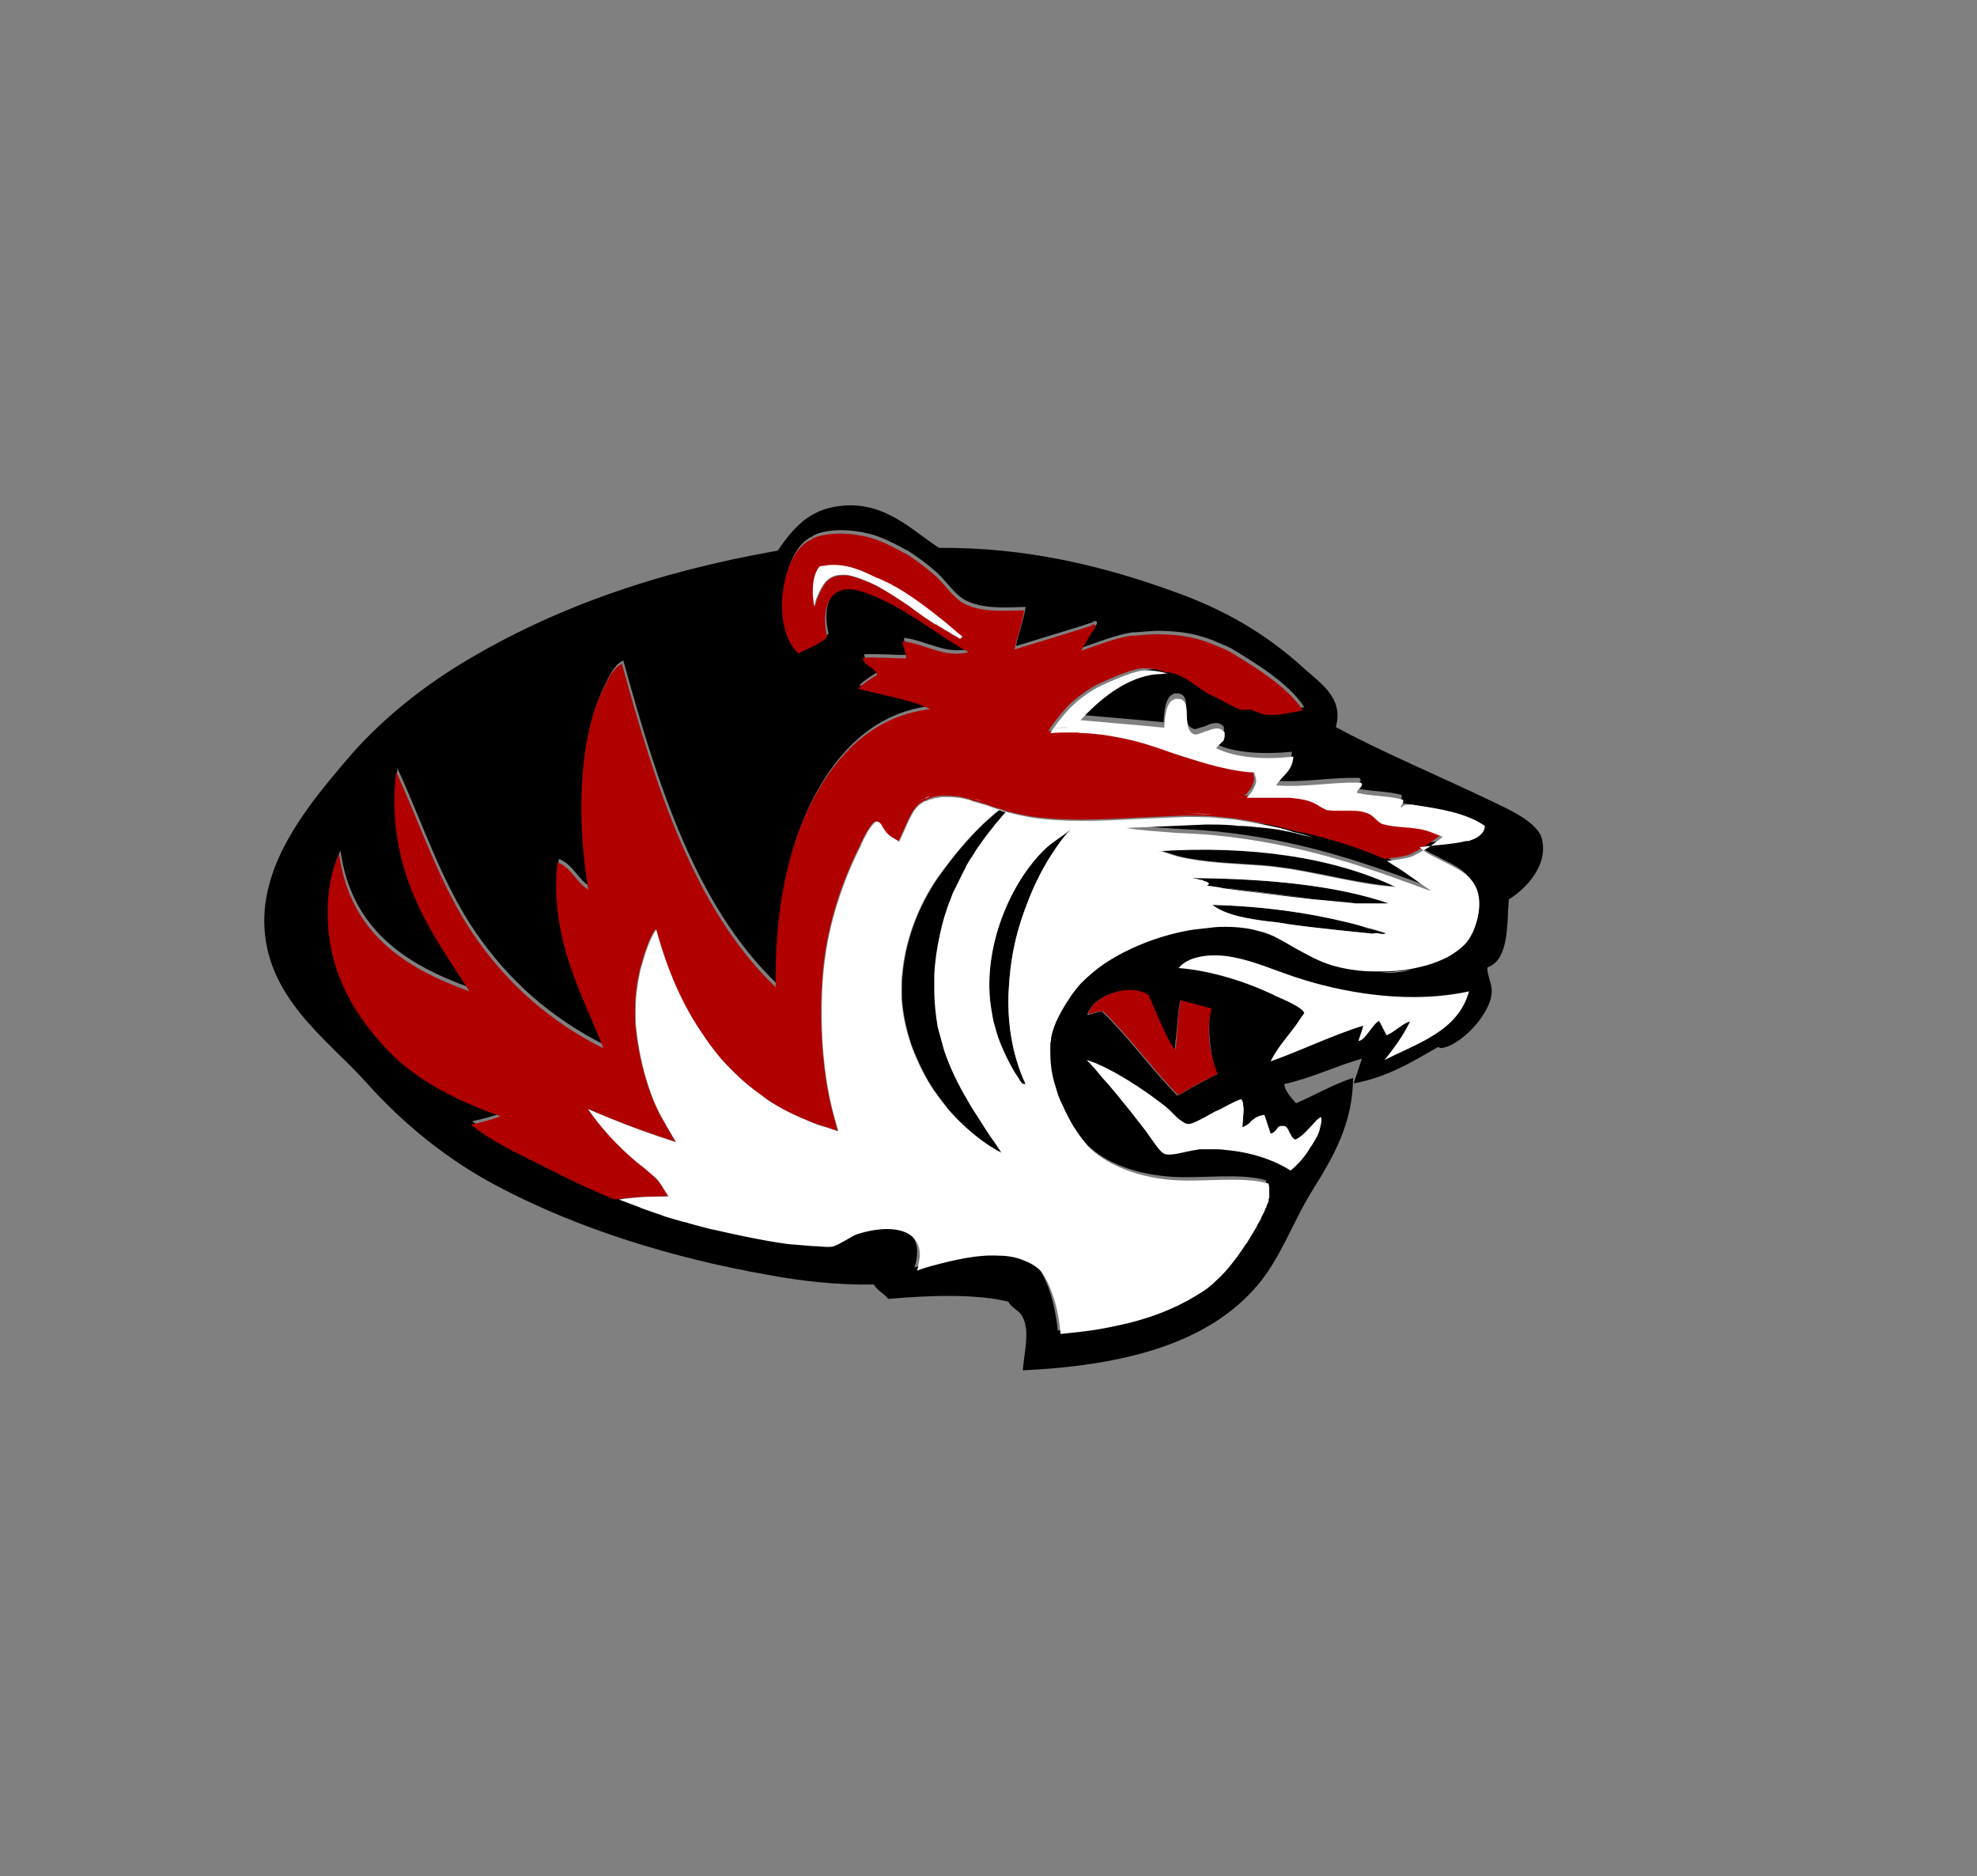 <?xml version="1.0" encoding="utf-8"?>
<!-- Generator: Adobe Illustrator 18.1.1, SVG Export Plug-In . SVG Version: 6.00 Build 0)  -->
<svg version="1.1" xmlns="http://www.w3.org/2000/svg" xmlns:xlink="http://www.w3.org/1999/xlink" x="0px" y="0px"
	 viewBox="0 10 288 273.3" enable-background="new 0 10 288 273.3" xml:space="preserve">
<rect x="0" y="10" width="288" height="273.3" fill="#808080" stroke="none"/>
<g id="COLOR_1">
	<path d="M86.7,171.9c2.9,1.2,5.9,2.4,8.9,3.4C92.6,174.3,89.6,173.1,86.7,171.9z M156,130.8c-0.3,0.2-0.6,0.5-0.9,0.7
		c-0.3,0.2-0.7,0.5-1,0.7c-0.7,0.5-1.4,1-2,1.6c-4.7,4.6-8.6,13.3-7.9,21.6c0.1,1.1,0.3,2.2,0.5,3.3c0.3,1.1,0.6,2.2,1,3.2
		c0.6,1.5,1.3,2.9,2,4.1c0.2,0.4,0.5,0.7,0.7,1.1c0.1,0.1,0.2,0.4,0.4,0.6c0.1,0.1,0.2,0.2,0.3,0.2c0.1,0,0.2,0,0.3,0
		c-1.9-4.1-2.6-8.5-2.5-12.9c0.1-1.8,0.2-3.5,0.5-5.3c0.4-2.6,1.1-5.1,2-7.5c1.2-3.3,2.7-6.2,4.3-8.5c0.1-0.2,0.3-0.4,0.4-0.6
		c0,0,0,0,0,0C154.8,132.1,155.4,131.4,156,130.8L156,130.8z M92.4,156.8c0-2,0.3-4,0.7-5.8c0.6-2.1,1.2-4.3,2.3-5.9
		c-1,1.6-1.7,3.7-2.3,5.9C92.7,152.8,92.4,154.8,92.4,156.8z M196.5,144.4c-6-1.5-12.6-2.4-19.9-2.6c0,0,0,0,0,0c0,0,0,0,0,0
		c2,1.5,5,2,8.1,2.4c1,0.1,1.9,0.2,2.9,0.4c0,0,0,0,0,0c4.1,0.6,12.4,1.4,12.4,1.4c0.8-0.2,1.4,0.4,1.9,0c-0.9-0.3-1.9-0.6-2.8-0.8
		C198.2,144.8,197.4,144.6,196.5,144.4z M95.1,181.2c0.5,0.4,0.9,0.9,1.2,1.4C96,182.1,95.6,181.6,95.1,181.2z M127.5,129.5
		c-0.5,0.1-1.3,1.4-1.8,2.4C126.2,130.8,127,129.6,127.5,129.5c0.2,0,0.3,0,0.6,0.3C127.8,129.4,127.7,129.4,127.5,129.5z
		 M127.8,95.3c-0.8-0.4-1.5-0.7-2.3-1C126.2,94.5,127,94.9,127.8,95.3z M127.9,94.1c-1.9-0.9-4.1-2.1-7.1-1.9
		C123.7,92,126,93.2,127.9,94.1z M139.6,102.9c0.1,0.1,0.2,0.1,0.3,0.2c0,0,0,0-0.1,0C139.8,103,139.7,103,139.6,102.9z
		 M128.4,130.2c0.3,0.5,0.7,1.1,1.4,1.5C129.1,131.3,128.7,130.7,128.4,130.2z M142.6,172.8c-0.6-0.9-1.1-1.7-1.6-2.6
		c-1.3-2.2-2.5-4.6-3.4-7.3c-0.3-1.1-0.6-2.2-0.9-3.3c-0.3-1.7-0.5-3.6-0.5-5.5c0-0.7,0-1.4,0-2.1c0.1-2,0.4-4,0.8-5.8
		c0.4-1.9,0.9-3.6,1.6-5.3c0.2-0.6,0.4-1.1,0.7-1.6c0.5-1,1-2.1,1.5-3c0,0,0,0,0-0.1c0,0,0,0,0,0c0.4-0.7,0.8-1.3,1.2-1.9
		c0.1-0.2,0.2-0.3,0.3-0.5c0.8-1.2,1.7-2.4,2.6-3.5c0.1-0.1,0.2-0.3,0.3-0.4c0.5-0.5,0.9-1.1,1.4-1.6h0c-0.3-0.1-0.7-0.2-1-0.3
		c-0.8,0.6-1.5,1.3-2.3,2c-2.2,2.1-4.2,4.5-6.1,7.1c-2.9,3.9-5.2,9.2-5.7,14.8c-0.1,0.8-0.1,1.6-0.1,2.4c0,0.7,0,1.4,0.1,2.1
		c0.2,2,0.7,4,1.3,5.8c0.9,2.4,2,4.7,3.3,6.6c0.7,1,1.4,1.9,2.1,2.8c2.2,2.7,4.8,5,7.7,6.4c-0.5-0.8-1.1-1.7-1.7-2.5
		C143.7,174.5,143.1,173.7,142.6,172.8z M102,160.1c0.9,1.4,1.9,2.7,2.9,3.9C103.9,162.8,102.9,161.5,102,160.1z M219.8,141
		c-0.3,3.4,0.1,8.8-3.1,9.9c-0.2,0.8,0.7,2.4,0.6,3.6c-0.1,3-3.9,7.1-6.6,8c-0.5,0.1-0.7,0.3-1.2,0c-3.7,2.1-7.3,4.4-12.3,5.3
		c0.4-1.2,0.8-2.4,1.2-3.6c-3.9,1.1-7.2,2.8-11.3,3.7c0,0.9,1,2,1.7,2.8c2.8-1.2,5.3-2.7,8.3-3.7c0,6.5-2.8,11.4-5.8,16.2
		c-2.9,4.6-4.7,10-8.1,14c-7.2,8.5-19.4,11.7-34.2,12.4c0.2-2.7,1.1-5.8-0.1-7.9c-0.5-0.9-1.6-1.2-2-2.1c-4.9-1.2-11.8-0.9-17.5-0.4
		c-0.6-0.8-1.6-1.2-2.1-2.1c-5.3,0.1-10.5-0.5-15.4-1.4c-14.2-2.5-27.8-6.8-39.2-12.8c-7.3-3.8-13.9-9.1-19.5-15.4
		c-5.5-6.1-14.6-12.3-14.7-23.2c-0.1-9.5,7.1-17.8,11.9-23.5c4.7-5.6,10.8-10.5,16.9-14.2c13.2-8,28.3-13.3,46-16.4
		c2.2-3.2,4.5-6,9.1-6.5c6.5-0.8,10.6,3.7,14.4,6.1c12.6-0.1,23.8,2.6,34,6.3c7.4,2.6,13.5,6.1,19.1,11.2c2.4,2.2,5.9,4.3,4.7,8.6
		c6.2,3.4,15.2,7.2,22.5,10.7c2.5,1.2,6.4,2.9,7.4,5.2C225.8,135.8,222.4,139.4,219.8,141z M216.2,130.3c-2.7-1.9-6.6-2.5-10.6-3.1
		c-0.6-0.1-1.1-0.2-1.7-0.2c-0.1-0.5,0.2-0.5,0.3-0.8c0,0,0-0.1,0-0.2s0-0.1,0-0.2c-2-0.6-4.7-0.5-6.7-1c0-0.1,0-0.1,0-0.2
		c0.1-0.1,0.2-0.3,0.3-0.4c0.2-0.2,0.4-0.4,0.4-0.6c0,0,0-0.1,0-0.1c0-0.1-0.1-0.1-0.2-0.2c-0.5,0-1.1,0-1.6,0
		c-3.7,0.1-7.2,0.7-10.7,0.4l0,0c0.8-1.4,2.4-2,2.5-4.2h0c-4.1,0.4-8.5,0.2-11.2-1.2c0.1-0.1,0.1-0.2,0.2-0.3
		c0.2-0.2,0.4-0.4,0.6-0.6c0.1-0.1,0.1-0.1,0.2-0.2c0,0,0-0.1,0.1-0.1c0-0.1,0.1-0.1,0.1-0.2c0,0,0-0.1,0-0.1c0-0.1,0.1-0.3,0.1-0.4
		c0-0.1,0-0.3,0-0.5c-0.7-0.9-1.7-0.6-2.6-0.2c-0.2,0.1-0.4,0.2-0.6,0.2c-0.4,0.1-0.8,0.3-1.1,0.3c-0.6-0.2-0.9-0.5-1-1
		c-0.5-1.5,0.4-3.9-1.3-4.2c-0.2,0-0.4,0-0.6,0c-0.1,0-0.2,0-0.2,0.1c-1.1,0.4-1.3,2.4-1.4,4.1c-4-0.4-8-0.7-12.2-1.1h0
		c2.3-2.4,5.6-5.3,9.4-6.4c0.6-0.2,1.3-0.3,2-0.3c0,0,0,0,0,0c0.7,0,1.5,0,2.1,0.1c2.1,0.4,4.1,2.4,5.7,3.2c0.7,0.3,3.6,1.9,4.2,2.1
		c0.5,0.2,1.2,0,1.8,0.1c0.7,0.2,1.3,0.6,2,0.7c1.8,0.2,3.6-0.3,5.5-0.6c-2.2-3.5-7.4-6.6-10.7-8.6c-0.8-0.4-1.6-0.7-2.3-1
		c-0.1,0-0.1,0-0.2-0.1c-2.9-1.1-4.8-1.3-7.2-1.4c-1.7-0.1-3.4,0.2-4.6,0.2c-2.2,0.3-5,1.4-7.3,2.2c0.3-0.5,0.8-1.4,1.3-2.3
		c0.4-0.6,1.6-1.8,0-1.5c0.2,0,0.6,0,0.3,0.1c-1.4,0.5-8.1,2.5-11.3,3.5c0.4-2,1.1-3.6,1.4-5.7c-3.2,0.1-6.3,0.3-8.8-1
		c-1.5-0.8-2.8-2.8-4.1-4c-1.6-1.4-3-2.4-4.4-3.3c0,0,0,0-0.1,0c-0.4-0.2-0.7-0.4-1.1-0.6c-0.1-0.1-0.3-0.1-0.4-0.2
		c-0.4-0.2-0.8-0.4-1.2-0.6c-0.7-0.3-1.4-0.6-2.1-0.8c-0.6-0.2-1.2-0.3-1.7-0.4c-3.3-0.6-5.6-0.1-6.6,0.3c-0.4,0.2-0.6,0.3-0.5,0.3
		c-4.3,1.7-6.1,12.6-1.9,16.6c1.4-0.8,3.1-1.3,4.2-2.4c-1-4.2,0.4-7.8,4.4-6.8c5.8,1.5,11.7,6.6,16.2,9c-3.5,0.9-6.3-1.2-9.6-1.6
		c0,1,0.5,1.5,0.5,2.5c-2.1,0-4-0.2-6.3-0.1c-0.1,1,1.7,1.4,2.1,2.5c-1,0.6-2,1.2-2.8,2c3.5,1,7.5,1.5,10.5,3
		c-7.7,0.9-12.8,5.8-16.3,11.8c-4.4,7.4-6.4,17.6-6.2,28.7c-11.8-11.3-17.4-28.9-22.4-47.1c-1.1,0.5-1.9,1.9-2.5,3.2
		c-3.9,7.3-4.1,19.8-2.4,29.7c-1.8-1.1-2.4-3.2-4.5-4c-1.2,11.3,3.8,19.5,6.7,27.1c-7.8-3.9-14-9.4-18.8-16.4
		c-4.9-7.1-7.6-15.6-11.4-23.9c-1.7,14.7,5.5,23.9,10.7,32c-9.5-3.4-17.4-8.5-19-20c-0.9,1.8-1.4,4.1-1.6,6.4
		c-0.7,10.1,3.7,16.9,8.7,22.2c4.5,4.7,10.6,7.5,16.4,9.6c-1.3,0.5-2.8,0.9-4.3,1.2c2.9,2.4,6.6,4.1,10.4,6
		c3.3,1.7,6.8,3.4,10.5,4.9c0,0,0.1,0,0.1,0c0,0-0.1,0-0.1,0c1.1,0.4,2.1,0.8,3.2,1.2c0.1,0,0.1,0,0.2,0.1c1,0.4,1.9,0.7,2.9,1
		c0.2,0.1,0.4,0.1,0.5,0.2c0.9,0.3,1.8,0.6,2.7,0.8c0.3,0.1,0.5,0.2,0.8,0.2c1.1,0.3,2.3,0.6,3.4,0.9c0,0,0,0,0.1,0
		c3.5,0.8,7.1,1.6,10.8,2.1c1.2,0.2,2.4,0.3,3.6,0.3c0.9,0,2,0.3,2.8,0.1c0.3,0,0.6-0.2,0.9-0.3c0.6-0.3,1.3-0.7,2-1.1
		c0.4-0.2,0.7-0.3,1.1-0.5c4.2-1.3,9-1,8.9,3.3c0,0.6-0.1,1.3-0.4,2.1c0.7-0.2,1.4-0.4,2.1-0.7c3-0.9,6.6-1.7,9.8-1.5
		c1.2,0.1,2.4,0.2,3.4,0.6c1,0.4,2,0.9,2.8,1.7c1.6,2.4,2.4,5.5,2.8,9.1c0.9-0.1,1.9-0.2,2.8-0.3c1.8-0.2,3.7-0.5,5.4-0.9
		c4.4-1,8.4-2.5,11.9-4.6c0.9-0.6,1.8-1.3,2.6-2c0.8-0.8,1.6-1.6,2.3-2.5c0.5-0.6,1-1.2,1.4-1.9c0.2-0.3,0.4-0.5,0.6-0.9
		c0,0,0.1-0.1,0.1-0.1c0.1-0.1,0.1-0.2,0.2-0.3c0-0.1,0.1-0.1,0.1-0.2c0.1-0.1,0.1-0.2,0.2-0.3c0-0.1,0.1-0.1,0.1-0.2
		c0.1-0.1,0.1-0.2,0.2-0.3c0-0.1,0.1-0.1,0.1-0.2c0.1-0.1,0.1-0.2,0.2-0.3c0-0.1,0.1-0.1,0.1-0.2c0.1-0.1,0.1-0.2,0.2-0.3
		c0-0.1,0.1-0.1,0.1-0.2c0.1-0.1,0.1-0.2,0.2-0.4c0-0.1,0.1-0.1,0.1-0.2c0.1-0.2,0.2-0.4,0.3-0.5c0,0,0,0,0,0
		c0.1-0.2,0.2-0.4,0.2-0.5c0-0.1,0-0.1,0.1-0.2c0.1-0.1,0.1-0.3,0.2-0.4c0-0.1,0.1-0.1,0.1-0.2c0-0.1,0.1-0.2,0.1-0.3
		c0-0.1,0-0.2,0.1-0.2c0-0.1,0.1-0.2,0.1-0.3c0-0.1,0-0.2,0.1-0.2c0-0.1,0.1-0.2,0.1-0.3c0-0.1,0-0.1,0-0.2c0-0.1,0-0.2,0.1-0.4
		c0-0.1,0-0.1,0-0.2c0-0.2,0-0.3,0-0.5c0-0.4,0-0.8-0.1-1.2c-3.8-1.1-9.6-0.2-13.7-0.5c-4.5-0.3-8.8-1.6-11.7-4.1
		c-0.4-0.3-0.8-0.7-1.2-1.2c-0.4-0.5-0.8-1-1.2-1.6c-0.2-0.3-0.4-0.6-0.6-0.9c-0.6-0.9-1.1-2-1.6-3.1c-0.3-0.7-0.6-1.5-0.9-2.3
		c-0.4-1.2-0.6-2.4-0.8-3.6c-0.1-0.8-0.1-1.6-0.1-2.4c0-0.4,0-0.8,0.1-1.2c0-0.3,0.1-0.7,0.2-1.1c0.5-1.9,1.7-4,2.9-5.6
		c0.5-0.6,0.9-1.2,1.3-1.6c1.1-1.1,2.3-2.1,3.8-3.1c3.6-2.3,8.1-4,12.6-4.7c0.9-0.1,1.8-0.2,2.7-0.3c0.7,0,1.3-0.1,1.9-0.1
		c1.8,0,3.4,0.2,4.8,0.6c0.9,0.2,1.7,0.6,2.5,0.9c1.2,0.6,2.3,1.2,3.4,1.9c1.1,0.6,2.2,1.3,3.4,1.7c1.7,0.6,3.6,1.1,5.6,1.3
		c1,0.1,2,0.2,3,0.1c1.5,0,3.1-0.1,4.5-0.4c1-0.2,1.9-0.4,2.8-0.7c0.4-0.1,0.9-0.3,1.3-0.5c0.8-0.3,1.6-0.7,2.2-1.2
		c0.7-0.5,1.2-1,1.7-1.5c0.3-0.4,0.6-0.9,0.9-1.5c0.9-1.9,1.5-4.6,0.3-6.7c-0.6-1.1-1.5-1.8-2.7-2.5c-0.7-0.4-1.6-0.8-2.3-1.2
		c-1.2-0.6-2.3-1.1-3.1-1.9c2.1-0.3,4.8-0.4,6.8-0.9c0.1,0,0.1,0,0.2,0c0.1,0,0.3-0.1,0.4-0.1C215.1,132.1,216.2,131.4,216.2,130.3z
		 M183.7,172.5c0,0,0.1,0,0.1,0C183.7,172.5,183.7,172.5,183.7,172.5z M182.9,172.9C182.9,172.8,182.9,172.8,182.9,172.9
		C182.9,172.8,182.9,172.8,182.9,172.9z M182.6,173.1C182.6,173.1,182.6,173.1,182.6,173.1L182.6,173.1L182.6,173.1z M176.2,158.2
		c0-0.4,0.1-0.8,0.2-1.2c-0.8-0.2-1.5-0.4-2.2-0.6c-0.7-0.2-1.5-0.4-2.3-0.6c-0.3,1.7-0.4,3.7-0.6,5.5c-0.1,0.6-0.1,1.2-0.2,1.8
		c-0.4-0.6-0.7-1.2-1.1-1.9c-0.7-1.3-1.3-2.7-1.9-4.1c-0.3-0.7-0.6-1.4-0.9-2.1c-0.8-0.4-1.7-0.6-2.6-0.7c-0.4,0-0.9,0-1.3,0.1
		c-1.8,0.3-3.5,1.1-4.4,2.4c-0.2,0.3-0.4,0.6-0.5,1c0.2,0,0.4,0,0.6-0.1c0.4-0.1,0.6-0.2,1-0.3c0.2,0,0.4-0.1,0.6,0
		c3.9,3.8,7.1,8.3,10.9,12.2c1-0.5,1.9-1.1,2.9-1.6c1-0.5,1.9-1.1,2.9-1.5c-0.1-0.3-0.3-0.6-0.4-1
		C176.4,163.4,176,160.7,176.2,158.2z M174.1,137.9c-0.2,0-0.3,0-0.5,0c0.6,0.1,1.1,0.2,1.5,0.3c0.1,0,0.2,0,0.2,0.1
		c0.5,0.1,0.8,0.3,0.8,0.4c0,0.1-0.1,0.2-0.3,0.3l0,0c0,0,0,0,0,0c0.8,0.1,1.6,0.2,2.5,0.4c0.7,0.1,1.3,0.2,2,0.3
		c3.4,0.4,7.4,0.9,11,1.3c0,0,0,0,0.1,0c0.7,0.1,1.4,0.1,2,0.2c0.1,0,0.1,0,0.2,0c0.6,0.1,1.3,0.1,1.9,0.2c0.1,0,0.1,0,0.2,0
		c0.6,0.1,1.2,0.1,1.7,0.2c0,0,0.1,0,0.1,0c0.2,0,0.3,0,0.4,0c0.1,0,0.2,0,0.3,0c0.1,0,0.2,0,0.4,0c0.1,0,0.2,0,0.3,0
		c0.1,0,0.2,0,0.3,0c0.1,0,0.2,0,0.3,0c0.1,0,0.2,0,0.3,0c0.1,0,0.2,0,0.3,0c0.1,0,0.2,0,0.2,0c0.1,0,0.2,0,0.3,0c0.1,0,0.1,0,0.2,0
		c0.1,0,0.2,0,0.3,0c0.1,0,0.1,0,0.2,0c0.1,0,0.1,0,0.2,0c0.1,0,0.1,0,0.2,0c0.1,0,0.1,0,0.2,0c0,0,0.1,0,0.1,0c0.1,0,0.1,0,0.2,0
		c0,0,0.1,0,0.1,0c0,0,0.1,0,0.1,0c0,0,0,0,0.1,0c0,0,0.1,0,0.1,0c0,0,0,0,0,0c0,0,0,0,0,0C194.7,138.9,184.2,138,174.1,137.9z
		 M168.6,133.9C168.6,133.9,168.6,133.9,168.6,133.9c0.1,0,0.3,0,0.4,0c0,0,0.1,0,0.1,0c0.1,0,0.2,0,0.3,0.1c0.1,0,0.2,0,0.3,0.1
		c0,0,0,0,0.1,0c0.3,0.1,0.6,0.2,0.9,0.3c0.3,0.1,0.6,0.2,1,0.3c3.7,0.9,8,1,12.1,1.3c1.4,0.1,2.8,0.3,4.2,0.5
		c5.5,0.9,10.6,2.3,15.4,2.6c0,0,0,0,0,0C194.4,134.8,182.1,133.1,168.6,133.9z M182.7,124.2c-0.2,0.4-0.6,0.8-0.9,1.2
		C182.1,125,182.4,124.6,182.7,124.2z M95.4,145.1c1.6,5.9,3.8,10.9,6.6,15C99.3,156,97.1,151,95.4,145.1z M125.2,132.8
		c-2.4,4.6-4.2,10.1-5,15C121,142.9,122.8,137.5,125.2,132.8z M186.6,130.1c0.6,0.1,1.1,0.3,1.7,0.5c1,0.2,1.9,0.5,2.9,0.8
		c0.1,0,0.1,0,0.2,0c0,0-0.1,0-0.1,0c-0.2,0-0.3-0.1-0.5-0.1c-1-0.2-1.9-0.5-2.9-0.7c-0.3-0.1-0.7-0.1-1-0.2
		c-0.9-0.2-1.8-0.3-2.7-0.4c-0.4,0-0.7-0.1-1.1-0.1c-0.9-0.1-1.8-0.2-2.8-0.2c-0.3,0-0.7-0.1-1-0.1c-1.2-0.1-2.5-0.1-3.7-0.1l-7,0.3
		c-1.5,0.1-3.1,0.1-4.6,0.2c1,0.2,2.1,0.3,3.2,0.4c1.2,0.1,2.5,0.2,3.8,0.3c2.1,0.1,4.2,0.2,6.2,0.4c5.9,0.6,11.2,1.7,16.3,3.1
		c1.3,0.4,2.5,0.7,3.7,1.1c2.5,0.8,4.9,1.6,7.3,2.5c1.2,0.4,2.4,0.9,3.6,1.3c0,0,0.1,0,0.1,0c0.1,0,0.1,0.1,0.1,0.1c0,0,0,0,0-0.1
		l0,0c-1.4-0.9-3.2-2.3-5.1-3.5c-0.4-0.2-0.8-0.5-1.1-0.7c-4.6-2-9-3.3-13.4-4.2C187.9,130.4,187.3,130.2,186.6,130.1z M134.6,126.3
		C134.6,126.3,134.6,126.3,134.6,126.3C134.6,126.3,134.6,126.3,134.6,126.3z M182.3,129.3c1.3,0.2,2.6,0.5,4,0.8
		C185,129.7,183.6,129.5,182.3,129.3z"/>
</g>
<g id="COLOR_2">
	<path fill="#B10000" d="M97.3,184.2l-1-1.6c-0.3-0.5-0.7-1-1.2-1.4c-0.5-0.4-0.9-0.8-1.4-1.2l-0.9-0.7c-3-2.5-5.4-5.2-7.2-7.8
		c0.6,0.2,1.2,0.5,1.2,0.5c2.9,1.2,5.9,2.4,8.9,3.4l2.7,0.9l-1.4-2.4c-0.3-0.6-0.7-1.2-1-1.8c-0.6-1.2-1.2-2.6-1.6-3.9
		c-0.9-2.7-1.5-5.6-1.8-8.4c-0.1-0.7-0.1-1.4-0.1-2.1c0-0.2,0-0.4,0-0.7c0-2,0.3-4,0.7-5.8c0.6-2.1,1.2-4.3,2.3-5.9
		c1.6,5.9,3.8,10.9,6.6,15c0.9,1.4,1.9,2.7,2.9,3.9c1,1.1,2,2.1,3.1,3.1c1.1,1,2.4,1.9,3.6,2.8c1.9,1.3,4,2.3,6.2,3.2
		c0.7,0.3,1.5,0.6,2.3,0.8l1.8,0.6l0-0.1l-0.5-1.8c-1.3-4.6-1.9-10-1.9-15.3c0-3.2,0.2-6.4,0.7-9.4c0.8-4.9,2.6-10.3,5-15l0.1-0.3
		c0.1-0.1,0.1-0.2,0.2-0.4c0.1-0.1,0.1-0.3,0.2-0.4c0.5-1,1.3-2.3,1.8-2.4c0.2,0,0.3,0,0.6,0.3c0.1,0.1,0.2,0.3,0.3,0.5
		c0.3,0.5,0.7,1.1,1.4,1.5l1,0.6l1-2.2c0.1-0.3,0.3-0.6,0.4-0.9c0.3-0.6,0.6-1.2,1-1.7c0.2-0.2,0.4-0.5,0.6-0.6
		c0.3-0.2,0.5-0.4,0.8-0.5c0,0,0.1,0,0.1,0c0,0,0.1-0.1,0.1-0.1c0.2-0.1,0.5-0.2,0.7-0.3c0.1,0,0.1,0,0.2-0.1c0.5-0.1,1-0.2,1.6-0.2
		c0.1,0,0.1,0,0.2,0c0.5,0,1.1,0,1.7,0.1c0.1,0,0.1,0,0.2,0c0.6,0.1,1.1,0.2,1.7,0.4c0.1,0,0.1,0,0.2,0.1c0.3,0.1,0.6,0.2,0.8,0.2
		c0.4,0.1,0.8,0.3,1.3,0.4c0.5,0.2,0.9,0.3,1.4,0.5l0.7,0.2c1.4,0.5,2.9,0.8,4.5,1.1c4.7,0.7,9.9,0.5,15.3,0.2l7-0.3c0,0,0,0,0,0
		c1.4,0,2.8,0,4.2,0.1c0.4,0,0.8,0.1,1.2,0.1c1.1,0.1,2.2,0.2,3.2,0.4c0.4,0.1,0.8,0.1,1.2,0.2c1.3,0.2,2.6,0.5,4,0.8
		c0.1,0,0.2,0,0.3,0.1c0.7,0.2,1.3,0.3,2,0.5c4.4,0.9,8.8,2.2,13.4,4.2c0,0-0.1,0-0.1-0.1c0,0,2.9-0.3,3.7-0.7c1-0.5,2-1,2.9-1.7
		l1.5-1.1l-1.8-0.7c-1.3-0.5-2.7-0.6-4-0.7c-1.1-0.1-2.2-0.2-3.1-0.5c-0.2-0.1-0.5-0.3-0.8-0.6c-0.4-0.4-0.8-0.8-1.5-1
		c-1.1-0.4-2.2-0.3-3.3-0.3c-0.8,0-1.6,0-2.4-0.1c-0.3-0.1-0.6-0.3-1-0.5c-0.4-0.3-1-0.6-1.6-0.8c-0.9-0.3-1.9-0.4-2.9-0.5
		c-1,0-2,0-3.1,0c-1,0-2,0-3.1,0c0,0,0.1-0.1,0.1-0.1c0.4-0.4,0.7-0.8,0.9-1.2c0.2-0.4,0.4-0.8,0.4-1.2l-0.1-0.5l-0.2-0.7l-0.3,0
		l-0.3,0c-4.2-0.4-7.8-1.7-11.3-2.8c-2.5-0.9-5.1-1.8-8-2.3c-1.4-0.3-3-0.5-4.6-0.6c-0.4,0-0.8,0-1.2-0.1c-0.4,0-0.8,0-1.3,0
		c-0.9,0-1.8,0-2.7,0.1h0c0.8-1.3,1.8-2.5,2.8-3.6c1.1-1.1,2.3-2,3.6-2.8c1.2-0.7,5.3-2.5,6.9-2.7c1.2-0.2,2.5,0.1,3.8,0.4
		c-0.5,0-0.9,0.1-1.3,0.1c0,0,0,0,0,0c0.7,0,1.5,0,2.1,0.1c2.1,0.4,4.1,2.4,5.7,3.2c0.7,0.3,3.6,1.9,4.2,2.1c0.5,0.2,1.2,0,1.8,0.1
		c0.7,0.2,1.3,0.6,2,0.7c1.8,0.2,3.6-0.3,5.5-0.6c-2.2-3.5-7.4-6.6-10.7-8.6c-0.8-0.4-1.6-0.7-2.3-1c-0.1,0-0.1,0-0.2-0.1
		c-2.9-1.1-4.8-1.3-7.2-1.4c-1.7-0.1-3.4,0.2-4.6,0.2c-2.2,0.3-5,1.4-7.3,2.2c0.3-0.5,0.8-1.4,1.3-2.3c0.4-0.6,1.6-1.8,0-1.5
		c0.2,0,0.6,0,0.3,0.1c-1.4,0.5-8.1,2.5-11.3,3.5c0.4-2,1.1-3.6,1.4-5.7c-3.2,0.1-6.3,0.3-8.8-1c-1.5-0.8-2.8-2.8-4.1-4
		c-1.6-1.4-3-2.4-4.4-3.3c0,0,0,0-0.1,0c-0.4-0.2-0.7-0.4-1.1-0.6c-0.1-0.1-0.3-0.1-0.4-0.2c-0.4-0.2-0.8-0.4-1.2-0.6
		c-0.7-0.3-1.4-0.6-2.1-0.8c-0.6-0.2-1.2-0.3-1.7-0.4c-3.3-0.6-5.6-0.1-6.6,0.3c-0.4,0.2-0.6,0.3-0.5,0.3
		c-4.3,1.7-6.1,12.6-1.9,16.6c1.4-0.8,3.1-1.3,4.2-2.4c-1-4.2,0.4-7.8,4.4-6.8c5.8,1.5,11.7,6.6,16.2,9c-3.5,0.9-6.3-1.2-9.6-1.6
		c0,1,0.5,1.5,0.5,2.5c-2.1,0-4-0.2-6.3-0.1c-0.1,1,1.7,1.4,2.1,2.5c-1,0.6-2,1.2-2.8,2c3.5,1,7.5,1.5,10.5,3
		c-7.7,0.9-12.8,5.8-16.3,11.8c-4.4,7.4-6.4,17.6-6.2,28.7c-11.8-11.3-17.4-28.9-22.4-47.1c-1.1,0.5-1.9,1.9-2.5,3.2
		c-3.9,7.3-4.1,19.8-2.4,29.7c-1.8-1.1-2.4-3.2-4.5-4c-1.2,11.3,3.8,19.5,6.7,27.1c-7.8-3.9-14-9.4-18.8-16.4
		c-4.9-7.1-7.6-15.6-11.4-23.9c-1.7,14.7,5.5,23.9,10.7,32c-9.5-3.4-17.4-8.5-19-20c-0.9,1.8-1.4,4.1-1.6,6.4
		c-0.7,10.1,3.7,16.9,8.7,22.2c4.5,4.7,10.6,7.5,16.4,9.6c-1.3,0.5-2.8,0.9-4.3,1.2c2.9,2.4,6.6,4.1,10.4,6
		c3.3,1.7,6.8,3.4,10.5,4.9c0,0,0.1,0,0.1,0c1.8-0.2,3.6-0.4,5.4-0.4L97.3,184.2z M139.9,103.1c-0.1-0.1-0.2-0.1-0.3-0.2
		c-0.3-0.2-0.6-0.3-0.9-0.5c0,0,0,0,0,0c-0.3-0.2-0.6-0.4-1-0.6c-0.3-0.2-0.6-0.4-1-0.6c-0.1-0.1-0.2-0.2-0.4-0.2
		c-0.6-0.4-1.2-0.8-1.8-1.2c0,0,0,0,0,0c-0.7-0.5-1.5-1.1-2.2-1.6c-1.5-1-3-2-4.5-2.8c-0.8-0.4-1.5-0.7-2.3-1
		c-0.8-0.3-1.7-0.6-2.5-0.6c-0.8,0-1.6,0.1-2.3,0.7c-0.3,0.2-0.5,0.5-0.7,0.8c-0.4,0.6-0.7,1.3-1,2c-0.1,0.4-0.2,0.7-0.3,1.1
		c-0.1-0.7-0.2-1.4-0.2-2.1c0-1.6,0.3-2.9,1-3.7c0.5-0.1,0.9-0.1,1.3-0.2c3-0.2,5.2,1,7.1,1.9c0,0,0,0,0.1,0
		c0.4,0.2,1.7,0.8,1.7,0.8c2.8,1.6,5.6,3.7,8.1,5.8c0.8,0.7,1.6,1.4,2.4,2C140.1,102.9,140,103,139.9,103.1z M176.2,158.2
		c-0.3,2.5,0.1,5.2,0.8,7.2c0.1,0.3,0.2,0.7,0.4,1c-1,0.5-2,1-2.9,1.5c-1,0.5-1.9,1.1-2.9,1.6c-3.8-3.9-7-8.4-10.9-12.2
		c-0.2,0-0.4,0-0.6,0c-0.4,0.1-0.7,0.2-1,0.3c-0.2,0-0.4,0.1-0.6,0.1c0.1-0.3,0.3-0.7,0.5-1c0.9-1.2,2.6-2.1,4.4-2.4
		c0.4-0.1,0.9-0.1,1.3-0.1c0.9,0,1.8,0.2,2.6,0.7c0.3,0.7,0.6,1.4,0.9,2.1c0.6,1.4,1.2,2.8,1.9,4.1c0.3,0.7,0.7,1.3,1.1,1.9
		c0.1-0.6,0.2-1.2,0.2-1.8c0.2-1.9,0.2-3.8,0.6-5.5c0.8,0.2,1.5,0.4,2.3,0.6c0.7,0.2,1.5,0.4,2.2,0.6
		C176.4,157.4,176.3,157.8,176.2,158.2z"/>
</g>
<g id="COLOR_3">
	<path fill="#FFFFFF" d="M137.8,100.7c0.8,0.7,1.6,1.4,2.4,2c-0.1,0.1-0.2,0.2-0.3,0.3c0,0,0,0-0.1,0c-0.1,0-0.2-0.1-0.3-0.2
		c-0.3-0.2-0.6-0.3-0.9-0.5c0,0,0,0,0,0c-0.3-0.2-0.6-0.4-1-0.6c-0.3-0.2-0.6-0.4-1-0.6c-0.1-0.1-0.2-0.2-0.4-0.2
		c-0.6-0.4-1.2-0.8-1.8-1.2c0,0,0,0,0,0c-0.7-0.5-1.5-1.1-2.2-1.6c-1.5-1-3-2-4.5-2.8c-0.8-0.4-1.5-0.7-2.3-1
		c-0.8-0.3-1.7-0.6-2.5-0.6c-0.8,0-1.6,0.1-2.3,0.7c-0.3,0.2-0.5,0.5-0.7,0.8c-0.4,0.6-0.7,1.3-1,2c-0.1,0.4-0.2,0.7-0.3,1.1
		c-0.1-0.7-0.2-1.4-0.2-2.1c0-1.6,0.3-2.9,1-3.7c0.5-0.1,0.9-0.1,1.3-0.2c3-0.2,5.2,1,7.1,1.9c0,0,0,0,0.1,0
		c0.4,0.2,1.7,0.8,1.7,0.8C132.5,96.5,135.3,98.7,137.8,100.7z M205.7,127.2c4,0.6,7.9,1.2,10.6,3.1c0,1.1-1.1,1.8-2.1,2.1
		c-0.1,0.1-0.3,0.1-0.4,0.1c-0.1,0-0.1,0-0.2,0c-2,0.5-4.7,0.6-6.8,0.9c0.8,0.8,1.9,1.3,3.1,1.9c0.8,0.4,1.6,0.8,2.3,1.2
		c1.1,0.6,2.1,1.4,2.7,2.5c1.1,2.1,0.5,4.8-0.3,6.7c-0.3,0.6-0.6,1.1-0.9,1.5c-0.5,0.6-1.1,1.1-1.7,1.5c-0.7,0.5-1.4,0.9-2.2,1.2
		c-0.4,0.2-0.8,0.3-1.3,0.5c-0.9,0.3-1.8,0.5-2.8,0.7c-1.4,0.3-3,0.4-4.5,0.4c-1,0-2,0-3-0.1c-2-0.2-3.9-0.6-5.6-1.3
		c-1.2-0.5-2.3-1.1-3.4-1.7c-1.1-0.6-2.2-1.3-3.4-1.9c-0.8-0.4-1.6-0.7-2.5-0.9c-1.4-0.4-3-0.6-4.8-0.6c-0.6,0-1.2,0-1.9,0.1
		c-0.9,0.1-1.8,0.2-2.7,0.3c-4.5,0.7-9,2.4-12.6,4.7c-1.4,0.9-2.7,2-3.8,3.1c-0.4,0.4-0.8,1-1.3,1.6c-1.1,1.6-2.4,3.7-2.9,5.6
		c-0.1,0.4-0.2,0.7-0.2,1.1c-0.1,0.4-0.1,0.8-0.1,1.2c0,0.8,0,1.6,0.1,2.4c0.1,1.2,0.4,2.4,0.8,3.6c0.2,0.8,0.5,1.5,0.9,2.3
		c0.5,1.1,1,2.1,1.6,3.1c0.2,0.3,0.4,0.6,0.6,0.9c0.4,0.6,0.8,1.1,1.2,1.6c0.4,0.5,0.8,0.9,1.2,1.2c2.9,2.4,7.2,3.8,11.7,4.1
		c4.1,0.3,9.9-0.6,13.7,0.5c0.1,0.4,0.1,0.8,0.1,1.2c0,0.2,0,0.3,0,0.5c0,0.1,0,0.1,0,0.2c0,0.1,0,0.2-0.1,0.4c0,0.1,0,0.1,0,0.2
		c0,0.1,0,0.2-0.1,0.3c0,0.1,0,0.1-0.1,0.2c0,0.1-0.1,0.2-0.1,0.3c0,0.1,0,0.2-0.1,0.2c0,0.1-0.1,0.2-0.1,0.3c0,0.1-0.1,0.1-0.1,0.2
		c0,0.1-0.1,0.3-0.2,0.4c0,0.1,0,0.1-0.1,0.2c-0.1,0.2-0.2,0.4-0.2,0.5c0,0,0,0,0,0c-0.1,0.2-0.2,0.4-0.3,0.5c0,0.1-0.1,0.1-0.1,0.2
		c-0.1,0.1-0.1,0.2-0.2,0.4c0,0.1-0.1,0.1-0.1,0.2c-0.1,0.1-0.1,0.2-0.2,0.3c0,0.1-0.1,0.1-0.1,0.2c-0.1,0.1-0.1,0.2-0.2,0.3
		c0,0.1-0.1,0.1-0.1,0.2c-0.1,0.1-0.1,0.2-0.2,0.3c0,0.1-0.1,0.1-0.1,0.2c-0.1,0.1-0.1,0.2-0.2,0.3c0,0.1-0.1,0.1-0.1,0.2
		c-0.1,0.1-0.1,0.2-0.2,0.3c0,0-0.1,0.1-0.1,0.1c-0.2,0.3-0.4,0.6-0.6,0.9c-0.5,0.7-0.9,1.3-1.4,1.9c-0.7,0.9-1.5,1.8-2.3,2.5
		c-0.8,0.8-1.7,1.5-2.6,2c-3.5,2.2-7.5,3.7-11.9,4.6c-1.8,0.4-3.6,0.7-5.4,0.9c-0.9,0.1-1.9,0.2-2.8,0.3c-0.3-3.6-1.2-6.7-2.8-9.1
		c-0.8-0.8-1.7-1.3-2.8-1.7c-1-0.4-2.2-0.6-3.4-0.6c-3.2-0.2-6.8,0.7-9.8,1.5c-0.7,0.2-1.5,0.4-2.1,0.7c0.2-0.8,0.3-1.5,0.4-2.1
		c0.1-4.3-4.7-4.6-8.9-3.3c-0.4,0.1-0.8,0.3-1.1,0.5c-0.7,0.4-1.4,0.8-2,1.1c-0.3,0.1-0.6,0.3-0.9,0.3c-0.8,0.1-1.9-0.1-2.8-0.1
		c-1.2-0.1-2.4-0.2-3.6-0.3c-3.6-0.5-7.3-1.3-10.8-2.1c0,0,0,0-0.1,0c-1.2-0.3-2.3-0.6-3.4-0.9c-0.3-0.1-0.5-0.2-0.8-0.2
		c-0.9-0.3-1.8-0.5-2.7-0.8c-0.2-0.1-0.4-0.1-0.5-0.2c-1-0.3-2-0.7-2.9-1c-0.1,0-0.1,0-0.2-0.1c-1.1-0.4-2.1-0.8-3.2-1.2
		c0,0,0.1,0,0.1,0c1.8-0.2,3.6-0.4,5.4-0.4l1.8,0l-1-1.6c-0.3-0.5-0.7-1-1.2-1.4s-0.9-0.8-1.4-1.2l-0.9-0.7c-3-2.5-5.4-5.2-7.2-7.8
		c0.6,0.2,1.2,0.5,1.2,0.5c2.9,1.2,5.9,2.4,8.9,3.4l2.7,0.9l-1.4-2.4c-0.3-0.6-0.7-1.2-1-1.8c-0.6-1.2-1.2-2.6-1.6-3.9
		c-0.9-2.7-1.5-5.6-1.8-8.4c-0.1-0.7-0.1-1.4-0.1-2.1c0-0.2,0-0.4,0-0.7c0-2,0.3-4,0.7-5.8c0.6-2.1,1.2-4.3,2.3-5.9
		c1.6,5.9,3.8,10.9,6.6,15c0.9,1.4,1.9,2.7,2.9,3.9c1,1.1,2,2.1,3.1,3.1c1.1,1,2.4,1.9,3.6,2.8c1.9,1.3,4,2.3,6.2,3.2
		c0.7,0.3,1.5,0.6,2.3,0.8l1.8,0.6l0-0.1l-0.5-1.8c-1.3-4.6-1.9-10-1.9-15.3c0-3.2,0.2-6.4,0.7-9.4c0.8-4.9,2.6-10.3,5-15l0.1-0.3
		c0.1-0.1,0.1-0.2,0.2-0.4c0.1-0.1,0.1-0.3,0.2-0.4c0.5-1,1.3-2.3,1.8-2.4c0.2,0,0.3,0,0.6,0.3c0.1,0.1,0.2,0.3,0.3,0.5
		c0.3,0.5,0.7,1.1,1.4,1.5l1,0.6l1-2.2c0.1-0.3,0.3-0.6,0.4-0.9c0.3-0.6,0.6-1.2,1-1.7c0.2-0.2,0.4-0.5,0.6-0.6
		c0.3-0.2,0.5-0.4,0.8-0.5c0,0,0.1,0,0.1,0c0.3-0.1,0.6-0.3,0.9-0.3c0.1,0,0.1,0,0.2-0.1c0.5-0.1,1-0.2,1.6-0.2c0.1,0,0.1,0,0.2,0
		c0.5,0,1.1,0,1.7,0.1c0.1,0,0.1,0,0.2,0c0.6,0.1,1.1,0.2,1.7,0.4c0.1,0,0.1,0,0.2,0.1c0.7,0.2,1.4,0.4,2.1,0.6
		c0.5,0.2,0.9,0.3,1.4,0.5l0.7,0.2c1.4,0.5,2.9,0.8,4.5,1.1c4.7,0.7,9.9,0.5,15.3,0.2l7-0.3c0,0,0,0,0,0c1.4,0,2.8,0,4.2,0.1
		c0.4,0,0.8,0.1,1.2,0.1c1.1,0.1,2.2,0.2,3.2,0.4c0.4,0.1,0.8,0.1,1.2,0.2c1.3,0.2,2.6,0.5,4,0.8c0.1,0,0.2,0,0.3,0.1
		c0.6,0.1,1.1,0.3,1.7,0.5c1,0.2,1.9,0.5,2.9,0.8c0.1,0,0.1,0,0.2,0c0,0-0.1,0-0.1,0c-0.2,0-0.3-0.1-0.5-0.1c-1-0.2-1.9-0.5-2.9-0.7
		c-0.3-0.1-0.7-0.1-1-0.2c-0.9-0.2-1.8-0.3-2.7-0.4c-0.4,0-0.7-0.1-1.1-0.1c-0.9-0.1-1.8-0.2-2.8-0.2c-0.3,0-0.7-0.1-1-0.1
		c-1.2-0.1-2.5-0.1-3.7-0.1l-7,0.3c-1.5,0.1-3.1,0.1-4.6,0.2c1,0.2,2.1,0.3,3.2,0.4c1.2,0.1,2.5,0.2,3.8,0.3
		c2.1,0.1,4.2,0.2,6.2,0.4c5.9,0.6,11.2,1.7,16.3,3.1c1.3,0.4,2.5,0.7,3.7,1.1c2.5,0.8,4.9,1.6,7.3,2.5c1.2,0.4,2.4,0.9,3.6,1.3
		c0,0,0.1,0,0.1,0c0.1,0,0.1,0.1,0.1,0.1c0,0,0,0,0-0.1l0,0c-1.4-0.9-3.2-2.3-5.1-3.5c-0.4-0.2-0.8-0.5-1.1-0.7c0,0-0.1,0-0.1-0.1
		c0,0,2.9-0.3,3.7-0.7c1-0.5,2-1,2.9-1.7l1.5-1.1l-1.8-0.7c-1.3-0.5-2.7-0.6-4-0.7c-1.1-0.1-2.2-0.2-3.1-0.5
		c-0.2-0.1-0.5-0.3-0.8-0.6c-0.4-0.4-0.8-0.8-1.5-1c-1.1-0.4-2.2-0.3-3.3-0.3c-0.8,0-1.6,0-2.4-0.1c-0.3-0.1-0.6-0.3-1-0.5
		c-0.4-0.3-1-0.6-1.6-0.8c-0.9-0.3-1.9-0.4-2.9-0.5c-1,0-2,0-3.1,0c-1,0-2,0-3.1,0c0,0,0.1-0.1,0.1-0.1c0.4-0.4,0.7-0.8,0.9-1.2
		c0.2-0.4,0.4-0.8,0.4-1.2l-0.1-0.5l-0.2-0.7l-0.3,0l-0.3,0c-4.2-0.4-7.8-1.7-11.3-2.8c-2.5-0.9-5.1-1.8-8-2.3
		c-1.4-0.3-3-0.5-4.6-0.6c-0.4,0-0.8,0-1.2-0.1c-0.4,0-0.8,0-1.3,0c-0.9,0-1.8,0-2.7,0.1c0.8-1.3,1.8-2.5,2.8-3.6
		c1.1-1.1,2.3-2,3.6-2.8c1.2-0.7,5.3-2.5,6.9-2.7c1.2-0.2,2.5,0.1,3.8,0.4c-0.5,0-0.9,0.1-1.3,0.1c0,0,0,0,0,0c0,0,0,0,0,0
		c-0.8,0-1.5,0.2-2,0.3c-3.8,1-7.1,3.9-9.4,6.4h0c4.3,0.4,8.3,0.7,12.2,1.1c0.1-1.7,0.3-3.7,1.4-4.1c0.1,0,0.1-0.1,0.2-0.1
		c0.2,0,0.4,0,0.6,0c1.6,0.3,0.8,2.7,1.3,4.2c0.2,0.5,0.5,0.9,1,1c0.4,0,0.7-0.2,1.1-0.3c0.2-0.1,0.4-0.2,0.6-0.2
		c1-0.4,1.9-0.7,2.6,0.2c0,0.2,0,0.3,0,0.5c0,0.2,0,0.3-0.1,0.4c0,0,0,0.1,0,0.1c0,0.1-0.1,0.2-0.1,0.2c0,0,0,0.1-0.1,0.1
		c-0.1,0.1-0.1,0.1-0.2,0.2c-0.1,0.1-0.2,0.2-0.3,0.3c0,0-0.1,0.1-0.1,0.1c0,0-0.1,0.1-0.1,0.1c-0.1,0.1-0.2,0.2-0.2,0.3
		c2.8,1.4,7.1,1.7,11.2,1.2h0c-0.1,2.2-1.7,2.8-2.5,4.2l0,0c3.4,0.3,7-0.3,10.7-0.4c0.5,0,1.1,0,1.6,0c0.1,0.1,0.2,0.1,0.2,0.2
		c0,0,0,0.1,0,0.1c0,0.2-0.2,0.4-0.4,0.6c-0.1,0.1-0.3,0.3-0.3,0.4c0,0.1-0.1,0.1,0,0.2c2.1,0.5,4.7,0.4,6.7,1c0,0.1,0,0.2,0,0.2
		s0,0.1,0,0.2c-0.1,0.3-0.4,0.4-0.3,0.8C204.5,127.1,205.1,127.2,205.7,127.2z M145.9,177.9c-0.5-0.8-1.1-1.7-1.7-2.5
		c-0.6-0.8-1.1-1.7-1.7-2.6c-0.6-0.9-1.1-1.7-1.6-2.6c-1.3-2.2-2.5-4.6-3.4-7.3c-0.3-1.1-0.6-2.2-0.9-3.3c-0.3-1.7-0.5-3.6-0.5-5.5
		c0-0.7,0-1.4,0-2.1c0.1-2,0.4-4,0.8-5.8c0.4-1.9,0.9-3.6,1.6-5.3c0.2-0.6,0.4-1.1,0.7-1.6c0.5-1,1-2.1,1.5-3c0,0,0,0,0-0.1
		c0.4-0.7,0.8-1.3,1.2-1.9c0.1-0.2,0.2-0.3,0.3-0.5c0.8-1.2,1.7-2.4,2.6-3.5c0.1-0.1,0.2-0.3,0.3-0.4c0.5-0.5,0.9-1.1,1.4-1.6h0
		c-0.3-0.1-0.7-0.2-1-0.3c-0.8,0.6-1.5,1.3-2.3,2c-2.2,2.1-4.2,4.5-6.1,7.1c-2.9,3.9-5.2,9.2-5.7,14.8c-0.1,0.8-0.1,1.6-0.1,2.4
		c0,0.7,0,1.4,0.1,2.1c0.2,2,0.7,4,1.3,5.8c0.9,2.4,2,4.7,3.3,6.6c0.7,1,1.4,1.9,2.1,2.8C140.5,174.2,143.1,176.5,145.9,177.9z
		 M156,130.8L156,130.8L156,130.8c-0.3,0.2-0.6,0.5-0.9,0.7c-0.3,0.2-0.7,0.5-1,0.7c-0.7,0.5-1.4,1-2,1.6
		c-4.7,4.6-8.6,13.3-7.9,21.6c0.1,1.1,0.3,2.2,0.5,3.3c0.3,1.1,0.6,2.2,1,3.2c0.6,1.5,1.3,2.9,2,4.1c0.2,0.4,0.5,0.7,0.7,1.1
		c0.1,0.1,0.2,0.4,0.4,0.6c0.1,0.1,0.2,0.2,0.3,0.2c0.1,0,0.2,0,0.3,0c-1.9-4.1-2.6-8.5-2.5-12.9c0.1-1.8,0.2-3.5,0.5-5.3
		c0.4-2.6,1.1-5.1,2-7.5c1.2-3.3,2.7-6.2,4.3-8.5c0.1-0.2,0.3-0.4,0.4-0.6c0,0,0,0,0,0C154.8,132.1,155.4,131.4,156,130.8z
		 M201.9,145.9c-0.9-0.3-1.9-0.6-2.8-0.8c-0.8-0.2-1.7-0.5-2.6-0.7c-6-1.5-12.6-2.4-19.9-2.6l0,0c0,0,0,0,0,0c0,0,0,0,0,0
		c2,1.5,5,2,8.1,2.4c1,0.1,1.9,0.2,2.9,0.4c0,0,0,0,0,0c4.1,0.6,12.4,1.4,12.4,1.4C200.7,145.7,201.4,146.3,201.9,145.9z
		 M202.6,141.7C202.6,141.7,202.6,141.7,202.6,141.7c-7.9-2.8-18.3-3.7-28.5-3.8c-0.2,0-0.3,0-0.5,0c0.6,0.1,1.1,0.2,1.5,0.3
		c0.1,0,0.2,0,0.2,0.1c0.5,0.1,0.8,0.3,0.8,0.4c0,0.1-0.1,0.2-0.3,0.3l0,0c0,0,0,0,0,0c0.8,0.1,1.6,0.2,2.5,0.4
		c3.7,0.5,8.6,1.1,13.1,1.6c0,0,0,0,0.1,0c0.7,0.1,1.4,0.1,2,0.2c0.1,0,0.1,0,0.2,0c0.6,0.1,1.3,0.1,1.9,0.2c0.1,0,0.1,0,0.2,0
		c0.6,0.1,1.2,0.1,1.7,0.2c0,0,0.1,0,0.1,0c0.2,0,0.3,0,0.4,0c0.1,0,0.2,0,0.3,0c0.1,0,0.2,0,0.4,0c0.1,0,0.2,0,0.3,0
		c0.1,0,0.2,0,0.3,0c0.1,0,0.2,0,0.3,0c0.1,0,0.2,0,0.3,0c0.1,0,0.2,0,0.3,0c0.1,0,0.2,0,0.2,0c0.1,0,0.2,0,0.3,0c0.1,0,0.1,0,0.2,0
		c0.1,0,0.2,0,0.3,0c0.1,0,0.1,0,0.2,0c0.1,0,0.1,0,0.2,0c0.1,0,0.1,0,0.2,0c0.1,0,0.1,0,0.2,0c0,0,0.1,0,0.1,0c0.1,0,0.1,0,0.2,0
		c0,0,0.1,0,0.1,0c0,0,0.1,0,0.1,0c0,0,0,0,0.1,0C202.5,141.7,202.6,141.7,202.6,141.7C202.6,141.7,202.6,141.7,202.6,141.7z
		 M203.3,139.2C203.3,139.2,203.3,139.2,203.3,139.2c-9-4.3-21.2-6.1-34.7-5.2c0,0,0,0,0,0c0.2,0,0.3,0,0.4,0c0,0,0.1,0,0.1,0
		c0.1,0,0.2,0,0.3,0.1c0.1,0,0.2,0,0.3,0.1c0,0,0,0,0.1,0c0.3,0.1,0.6,0.2,0.9,0.3c0.3,0.1,0.6,0.2,1,0.3c3.7,0.9,8,1,12.1,1.3
		c1.4,0.1,2.8,0.3,4.2,0.5C193.4,137.5,198.5,138.9,203.3,139.2z M135.7,125.9c0.5-0.1,1-0.2,1.6-0.2
		C136.8,125.7,136.2,125.8,135.7,125.9z M134.6,126.3c0.3-0.1,0.6-0.3,0.9-0.3c-0.3,0.1-0.5,0.2-0.7,0.3
		C134.7,126.2,134.7,126.3,134.6,126.3z M133.8,126.8c0.3-0.2,0.5-0.4,0.8-0.5C134.3,126.5,134,126.6,133.8,126.8z M141.3,126.2
		c0.7,0.2,1.4,0.4,2.1,0.6c-0.4-0.1-0.8-0.3-1.3-0.4C141.9,126.4,141.6,126.3,141.3,126.2z M205.6,151.3c-1.4,0.3-3,0.4-4.5,0.4
		C202.6,151.6,204.1,151.5,205.6,151.3z M177.5,117.8c0,0-0.1,0.1-0.1,0.1c0.2-0.2,0.4-0.4,0.6-0.6c-0.1,0.1-0.2,0.2-0.3,0.3
		C177.6,117.7,177.6,117.8,177.5,117.8z M133.5,195.3c0.2-0.8,0.3-1.5,0.4-2.1C133.8,193.8,133.7,194.5,133.5,195.3z M148.8,193.7
		c-1-0.4-2.2-0.6-3.4-0.6C146.6,193.1,147.8,193.3,148.8,193.7z M140.8,136.1C140.8,136.1,140.8,136.1,140.8,136.1
		C140.7,136.2,140.7,136.2,140.8,136.1C140.7,136.2,140.7,136.2,140.8,136.1z M154.2,132.9c0.6-0.8,1.2-1.5,1.8-2.2l0,0
		C155.4,131.4,154.8,132.1,154.2,132.9z M176.6,141.8L176.6,141.8c7.3,0.2,13.8,1.1,19.9,2.6C190.5,142.9,183.9,142,176.6,141.8z
		 M178.4,139.3c3.7,0.5,8.6,1.1,13.1,1.6c-3.7-0.4-7.7-0.8-11-1.3C179.7,139.5,179,139.4,178.4,139.3z M195.8,141.3
		c0.6,0.1,1.2,0.1,1.7,0.2C197,141.4,196.4,141.4,195.8,141.3z M193.5,141.1c-0.7-0.1-1.3-0.1-2-0.2
		C192.2,141,192.9,141,193.5,141.1z M193.7,141.1c0.6,0.1,1.3,0.1,1.9,0.2C195,141.2,194.4,141.2,193.7,141.1z M195.8,141.3
		c-0.1,0-0.1,0-0.2,0C195.7,141.3,195.7,141.3,195.8,141.3z M191.4,140.9C191.5,140.9,191.5,140.9,191.4,140.9
		C191.5,140.9,191.5,140.9,191.4,140.9z M193.7,141.1c-0.1,0-0.1,0-0.2,0C193.6,141.1,193.7,141.1,193.7,141.1z M153.1,116.1
		L153.1,116.1c0.9-0.1,1.8-0.1,2.7-0.1C154.9,115.9,154,116,153.1,116.1z M176.7,128.6c-1.4-0.1-2.8-0.1-4.2-0.1
		C173.9,128.5,175.3,128.6,176.7,128.6z M182.6,173.1L182.6,173.1C182.6,173.1,182.6,173.1,182.6,173.1L182.6,173.1z"/>
</g>
<g id="TEETH">
	<path fill="#FFFFFF" d="M185.7,174.8c-0.2,0.1-0.3,0.3-0.6,0.3c-0.3-0.9-0.6-1.8-0.9-2.7c-0.2,0-0.3,0-0.5,0.1c0,0-0.1,0-0.1,0
		c-0.3,0.1-0.5,0.2-0.7,0.3c0,0-0.1,0-0.1,0.1c-0.1,0.1-0.2,0.1-0.3,0.2c0,0,0,0,0,0c-0.1,0.1-0.3,0.2-0.4,0.4
		c-0.3,0.3-0.7,0.5-1.1,0.7c0-0.4,0.1-1,0.1-1.6c0.1-0.6,0.1-1.2,0-1.7c0-0.3-0.1-0.6-0.3-0.8c-0.6,0.2-1.2,0.5-1.8,0.8
		c-0.6,0.3-1.2,0.7-2,1c-0.4,0.2-1.2,0.7-2,1.1c-0.8,0.4-1.6,0.8-2,0.7c-0.2,0-0.4-0.1-0.7-0.3c-0.3-0.2-0.6-0.4-0.9-0.7
		c-0.6-0.6-1.2-1.2-1.7-1.6c-0.8-0.6-1.7-1.3-2.7-2c-0.5-0.3-1-0.7-1.5-1c-2.6-1.7-5.4-3.2-7.2-3.7c0.8,0.8,1.5,1.6,2.2,2.5
		c1.5,1.6,2.8,3.3,4.2,5c0.7,0.9,1.4,1.8,2.1,2.7c0.1,0.1,0.2,0.3,0.3,0.4c0.8,1.1,1.9,2.9,2.6,3.1c1.1,0.3,3-0.4,4.5-0.6
		c0.2,0,0.4-0.1,0.6-0.1c0.6,0,1.2,0,1.9,0c0.6,0,1.2,0,1.8,0.1c3.6,0.3,7,1.4,9.5,3c1-0.8,2.1-2,2.9-3.4c0,0,0-0.1,0.1-0.1
		c0.2-0.3,0.4-0.7,0.6-1c0.3-0.5,0.6-1.1,0.7-1.7c0.1-0.4,0.2-0.8,0.2-1.1c0-0.2,0-0.4-0.1-0.5c-0.3,0.2-0.7,0.5-0.9,0.8
		c-0.9,0.9-1.6,1.9-2.8,2.5c-0.1-0.1-0.2-0.1-0.3-0.2c-0.2-0.2-0.3-0.4-0.4-0.6c-0.2-0.3-0.3-0.7-0.5-0.9c-0.1-0.2-0.3-0.3-0.6-0.3
		c-0.3,0-0.4,0-0.6,0.1C186.2,174.1,186,174.5,185.7,174.8z"/>
	<path fill="#FFFFFF" d="M190.2,152.8c-4.1-1.2-8-3.2-12.1-3.6c-2.4-0.2-5.1,0.2-6.4,1.8c5,0.4,10.4,2.2,14.4,4.2
		c0.7,0.3,3.8,1.6,3.9,2.4c0-0.1-1,1.4-1.2,1.7c-1.4,1.9-2.8,3.4-3.7,5.3c4.5-1.6,9.2-3.9,13.5-5.2c-0.2,0.8-0.5,1.5-0.7,2.2
		c0.9,0.1,2-2.4,3-2.9c0.4,0.7,0.7,1.4,1.1,2.1c1.2-0.5,2.4-1.8,3.4-2c-1,2.1-2.3,3.8-3.7,5.6c4.9-2.5,10.7-4.2,12.3-10
		C205.8,156.2,196.8,154.8,190.2,152.8z"/>
</g>
<g id="TRANSPARENT">
	<g>
		<path fill="none" d="M139.6,102.9c0.1,0.1,0.2,0.1,0.3,0.2c0,0,0,0-0.1,0C139.8,103,139.7,103,139.6,102.9z"/>
		<path fill="none" d="M174.4,198.6c1.9-1.2,3.5-2.7,4.9-4.6c-0.7,0.9-1.5,1.8-2.3,2.5C176.2,197.4,175.4,198,174.4,198.6z"/>
		<path fill="none" d="M178.5,116.3c0,0.2,0,0.3-0.1,0.4C178.5,116.6,178.5,116.5,178.5,116.3z"/>
		<path fill="none" d="M90,184.7c0,0-0.1,0-0.1,0c1.1,0.4,2.1,0.8,3.2,1.2c-1.1-0.4-2.1-0.8-3.2-1.2C90,184.7,90,184.7,90,184.7z"/>
		<path fill="none" d="M127.9,94.1c-1.9-0.9-4.1-2.1-7.1-1.9C123.7,92,126,93.2,127.9,94.1z"/>
		<path fill="none" d="M178.4,116.9c0,0.1-0.1,0.2-0.1,0.2C178.3,117,178.3,116.9,178.4,116.9z"/>
		<path fill="none" d="M178.2,117.2c-0.1,0.1-0.1,0.1-0.2,0.2C178,117.3,178.1,117.3,178.2,117.2z"/>
		<path fill="none" d="M177.4,118c-0.1,0.1-0.2,0.2-0.2,0.3C177.2,118.1,177.3,118,177.4,118z"/>
		<path fill="none" d="M127.9,94.1C127.9,94.1,127.9,94.1,127.9,94.1C127.9,94.1,127.9,94.1,127.9,94.1z"/>
		<path fill="none" d="M127.8,95.3c-0.8-0.4-1.5-0.7-2.3-1C126.2,94.5,127,94.9,127.8,95.3z"/>
		<path fill="none" d="M136.4,100.9c-0.6-0.4-1.2-0.8-1.8-1.2C135.2,100,135.8,100.5,136.4,100.9z"/>
		<path fill="none" d="M138.7,102.4c-0.3-0.2-0.6-0.4-1-0.6C138,102,138.3,102.2,138.7,102.4z"/>
		<path fill="none" d="M141.9,134.2c-0.4,0.6-0.8,1.3-1.2,1.9C141.1,135.5,141.5,134.8,141.9,134.2z"/>
		<path fill="none" d="M140.7,136.2c-0.5,1-1.1,2-1.5,3C139.7,138.2,140.2,137.2,140.7,136.2z"/>
		<path fill="none" d="M182.1,190.2c0,0.1-0.1,0.1-0.1,0.2C182,190.3,182.1,190.3,182.1,190.2z"/>
		<path fill="none" d="M156,130.8c-0.3,0.2-0.6,0.5-0.9,0.7C155.3,131.2,155.7,131,156,130.8L156,130.8z"/>
		<path fill="none" d="M182.4,189.7c0,0.1-0.1,0.1-0.1,0.2C182.3,189.8,182.4,189.7,182.4,189.7z"/>
		<path fill="none" d="M180.8,192.2c0.2-0.3,0.4-0.6,0.7-1c0,0-0.1,0.1-0.1,0.1C181.2,191.6,181,191.9,180.8,192.2z"/>
		<path fill="none" d="M153.8,133.5c-1.6,2.4-3.1,5.3-4.3,8.5C150.7,138.8,152.2,135.9,153.8,133.5z"/>
		<path fill="none" d="M184.6,182.3c-3.8-1.1-9.6-0.2-13.7-0.5C175,182,180.8,181.2,184.6,182.3z"/>
		<path fill="none" d="M143.3,129.9c0.7-0.7,1.5-1.4,2.3-2C144.8,128.5,144.1,129.2,143.3,129.9z"/>
		<path fill="none" d="M181.8,190.7c0,0.1-0.1,0.1-0.1,0.2C181.7,190.8,181.8,190.7,181.8,190.7z"/>
		<path fill="none" d="M146.6,128.2c-0.3-0.1-0.7-0.2-1-0.3C145.9,128,146.3,128.1,146.6,128.2L146.6,128.2z"/>
		<path fill="none" d="M146.6,128.2c-0.5,0.5-1,1-1.4,1.6C145.7,129.3,146.1,128.7,146.6,128.2z"/>
		<path fill="none" d="M144.9,130.2c-0.9,1.1-1.8,2.3-2.6,3.5C143.1,132.5,143.9,131.3,144.9,130.2z"/>
		<path fill="none" d="M141.1,126.2c-0.6-0.1-1.1-0.3-1.7-0.4C140,125.9,140.5,126,141.1,126.2z"/>
		<path fill="none" d="M178.5,115.9c0,0.2,0,0.3,0,0.5C178.5,116.2,178.5,116,178.5,115.9c-0.7-0.9-1.7-0.6-2.6-0.2
			C176.8,115.3,177.8,115,178.5,115.9z"/>
		<path fill="none" d="M134.8,126.2c0.2-0.1,0.5-0.2,0.7-0.3c-0.6,0.2-1.2,0.5-1.8,0.9C134.1,126.6,134.4,126.4,134.8,126.2z"/>
		<path fill="none" d="M196.5,123.3c-3.7,0.1-7.2,0.7-10.7,0.4l0,0C189.3,124,192.8,123.4,196.5,123.3z"/>
		<path fill="none" d="M177.1,131c-2-0.2-4.1-0.3-6.2-0.4C173,130.7,175.2,130.8,177.1,131z"/>
		<path fill="none" d="M137.3,125.7c-0.5,0-1.1,0.1-1.6,0.2C136.2,125.8,136.8,125.7,137.3,125.7z"/>
		<path fill="none" d="M188.4,119.5L188.4,119.5c-4.1,0.4-8.5,0.2-11.2-1.2C179.9,119.7,184.2,119.9,188.4,119.5z"/>
		<path fill="none" d="M169.7,115.2c0.1-1.7,0.3-3.7,1.4-4.1C169.9,111.5,169.7,113.5,169.7,115.2c-4-0.4-8-0.7-12.2-1.1h0
			C161.7,114.5,165.7,114.8,169.7,115.2z"/>
		<path fill="none" d="M187.9,130.6c1,0.2,1.9,0.4,2.9,0.7C189.8,131,188.8,130.8,187.9,130.6z"/>
		<path fill="none" d="M182.7,124.2c-0.2,0.4-0.6,0.8-0.9,1.2C182.1,125,182.4,124.6,182.7,124.2z"/>
		<path fill="none" d="M155.8,115.9c0.4,0,0.9,0,1.3,0C156.6,115.9,156.2,115.9,155.8,115.9z"/>
		<path fill="none" d="M186.3,130c-1.3-0.3-2.6-0.6-4-0.8C183.6,129.5,185,129.7,186.3,130z"/>
		<path fill="none" d="M137.5,125.7c0.5,0,1.1,0,1.7,0.1C138.6,125.7,138.1,125.6,137.5,125.7z"/>
		<path fill="none" d="M128.4,130.2c0.3,0.5,0.7,1.1,1.4,1.5C129.1,131.3,128.7,130.7,128.4,130.2z"/>
		<path fill="none" d="M198.3,123.5c0-0.1-0.1-0.1-0.2-0.2C198.2,123.4,198.3,123.4,198.3,123.5z"/>
		<path fill="none" d="M125.2,132.8c-2.4,4.6-4.2,10.1-5,15C121,142.9,122.8,137.5,125.2,132.8z"/>
		<path fill="none" d="M204.3,125.8c0,0.1,0,0.2,0,0.2C204.3,125.9,204.3,125.9,204.3,125.8z"/>
		<path fill="none" d="M186.6,130.1c0.6,0.1,1.1,0.3,1.7,0.5c0.1,0,0.2,0,0.3,0C187.9,130.4,187.3,130.2,186.6,130.1z"/>
		<path fill="none" d="M127.5,129.5c-0.5,0.1-1.3,1.4-1.8,2.4C126.2,130.8,127,129.6,127.5,129.5c0.2,0,0.3,0,0.6,0.3
			C127.8,129.4,127.7,129.4,127.5,129.5z"/>
		<path fill="none" d="M92.4,156.8c0,0.2,0,0.4,0,0.7C92.4,157.3,92.4,157,92.4,156.8z"/>
		<path fill="none" d="M92.4,156.8c0-2,0.3-4,0.7-5.8c0.6-2.1,1.2-4.3,2.3-5.9c-1,1.6-1.7,3.7-2.3,5.9
			C92.7,152.8,92.4,154.8,92.4,156.8z"/>
		<path fill="none" d="M105,164c-4.2-4.8-7.3-11.1-9.5-18.9C97.6,152.9,100.8,159.2,105,164z"/>
		<path fill="none" d="M95.6,175.3c-3.1-1-6-2.2-8.9-3.4C89.6,173.1,92.6,174.3,95.6,175.3z"/>
		<path fill="none" d="M95.1,181.2c0.5,0.4,0.9,0.9,1.2,1.4C96,182.1,95.6,181.6,95.1,181.2z"/>
		<path fill="none" d="M142.2,126.4c0.4,0.1,0.8,0.3,1.3,0.4c-0.7-0.2-1.4-0.4-2.1-0.6C141.6,126.3,141.9,126.4,142.2,126.4z"/>
		<path fill="none" d="M197.6,141.5c0,0-0.1,0-0.1,0C197.6,141.5,197.6,141.5,197.6,141.5z"/>
		<path fill="none" d="M175.8,138.9c0.8,0.1,1.6,0.2,2.5,0.4C177.5,139.2,176.7,139.1,175.8,138.9
			C175.8,138.9,175.8,138.9,175.8,138.9z"/>
		<path fill="none" d="M175.4,138.3c-0.1,0-0.2,0-0.2-0.1C175.2,138.3,175.3,138.3,175.4,138.3c0.5,0.1,0.7,0.3,0.8,0.4
			C176.1,138.6,175.8,138.4,175.4,138.3z"/>
		<path fill="none" d="M198.4,141.5c-0.1,0-0.2,0-0.3,0C198.2,141.5,198.3,141.5,198.4,141.5z"/>
		<path fill="none" d="M156.8,174.9c0.4,0.6,0.8,1.1,1.2,1.6C157.6,176,157.2,175.5,156.8,174.9z"/>
		<polygon fill="none" points="202.6,141.7 202.6,141.7 202.6,141.7 		"/>
		<path fill="none" d="M199.7,141.6c-0.1,0-0.2,0-0.3,0C199.4,141.6,199.6,141.6,199.7,141.6z"/>
		<path fill="none" d="M153.1,160.4c-0.1,0.4-0.2,0.7-0.2,1.1C152.9,161.1,153,160.8,153.1,160.4z"/>
		<path fill="none" d="M158.4,164.3c0.8,0.8,1.5,1.6,2.3,2.5C160,165.9,159.2,165.1,158.4,164.3L158.4,164.3z"/>
		<path fill="none" d="M199,141.6c-0.1,0-0.2,0-0.3,0C198.8,141.6,198.9,141.6,199,141.6z"/>
		<path fill="none" d="M187.9,136.6c5.5,0.9,10.6,2.3,15.4,2.6c0,0,0,0,0,0C198.5,138.9,193.4,137.5,187.9,136.6z"/>
		<path fill="none" d="M191.6,173.4c0.3-0.3,0.6-0.6,0.9-0.8C192.2,172.9,191.9,173.2,191.6,173.4z"/>
		<path fill="none" d="M216.2,130.3c0,1.1-1.1,1.8-2.1,2.1C215.1,132.1,216.2,131.4,216.2,130.3c-2.7-1.9-6.6-2.5-10.6-3.1
			C209.6,127.8,213.6,128.4,216.2,130.3z"/>
		<path fill="none" d="M200.2,141.7c-0.1,0-0.2,0-0.3,0C200,141.7,200.1,141.7,200.2,141.7z"/>
		<path fill="none" d="M167.1,174.5c-0.7-1-1.4-1.9-2.1-2.7C165.6,172.6,166.3,173.6,167.1,174.5z"/>
		<path fill="none" d="M182.6,173.1c0.1-0.1,0.2-0.1,0.3-0.2C182.8,172.9,182.7,173,182.6,173.1z"/>
		<path fill="none" d="M168.6,133.9c0.2,0,0.3,0,0.4,0C168.9,134,168.8,133.9,168.6,133.9C168.6,133.9,168.6,133.9,168.6,133.9z"/>
		<path fill="none" d="M169.8,134.1C169.8,134.1,169.8,134.1,169.8,134.1C169.8,134.1,169.8,134.1,169.8,134.1z"/>
		<path fill="none" d="M169.5,134.1c-0.1,0-0.2,0-0.3-0.1C169.3,134,169.4,134,169.5,134.1z"/>
		<path fill="none" d="M182.7,189.2c0,0.1-0.1,0.1-0.1,0.2C182.6,189.3,182.7,189.2,182.7,189.2z"/>
		<path fill="none" d="M184.1,186.2c0,0.1-0.1,0.1-0.1,0.2C184.1,186.3,184.1,186.2,184.1,186.2z"/>
		<path fill="none" d="M202.6,141.7C202.6,141.7,202.5,141.7,202.6,141.7C202.5,141.7,202.6,141.7,202.6,141.7z"/>
		<path fill="none" d="M183.6,187.5C183.6,187.5,183.6,187.5,183.6,187.5C183.6,187.5,183.6,187.5,183.6,187.5z"/>
		<path fill="none" d="M202.4,141.7c0,0-0.1,0-0.1,0C202.4,141.7,202.4,141.7,202.4,141.7z"/>
		<path fill="none" d="M184.6,182.3c0.1,0.4,0.1,0.8,0.1,1.2C184.7,183,184.7,182.6,184.6,182.3z"/>
		<path fill="none" d="M199.9,145.9c0.8-0.2,1.4,0.4,1.9,0C201.4,146.3,200.7,145.7,199.9,145.9z"/>
		<path fill="none" d="M176.6,141.8C176.6,141.8,176.6,141.8,176.6,141.8c2,1.5,5,2,8.1,2.4C181.6,143.8,178.6,143.3,176.6,141.8
			C176.6,141.8,176.6,141.8,176.6,141.8z"/>
		<path fill="none" d="M154.2,132.9C154.2,133,154.2,133,154.2,132.9C154.2,133,154.2,133,154.2,132.9z"/>
		<path fill="none" d="M183,188.6c0,0.1-0.1,0.1-0.1,0.2C182.9,188.8,183,188.7,183,188.6z"/>
		<path fill="none" d="M183.3,188.1c0,0.1-0.1,0.1-0.1,0.2C183.2,188.2,183.3,188.1,183.3,188.1z"/>
		<path fill="none" d="M183.9,186.8c0,0.1,0,0.1-0.1,0.2C183.9,186.9,183.9,186.8,183.9,186.8z"/>
		<path fill="none" d="M184.6,184.5c0,0.1,0,0.1,0,0.2C184.6,184.6,184.6,184.6,184.6,184.5z"/>
		<path fill="none" d="M201.2,141.7c-0.1,0-0.2,0-0.3,0C201,141.7,201.1,141.7,201.2,141.7z"/>
		<path fill="none" d="M200.8,141.7c-0.1,0-0.2,0-0.3,0C200.6,141.7,200.7,141.7,200.8,141.7z"/>
		<path fill="none" d="M202.2,141.7c0,0-0.1,0-0.2,0C202.1,141.7,202.2,141.7,202.2,141.7z"/>
		<path fill="none" d="M201.6,141.7c-0.1,0-0.1,0-0.2,0C201.5,141.7,201.5,141.7,201.6,141.7z"/>
		<path fill="none" d="M184.7,184c0,0.1,0,0.1,0,0.2C184.7,184.1,184.7,184,184.7,184z"/>
		<path fill="none" d="M184.5,185c0,0.1,0,0.1-0.1,0.2C184.5,185.2,184.5,185.1,184.5,185z"/>
		<path fill="none" d="M184.3,185.6c0,0.1,0,0.2-0.1,0.2C184.3,185.8,184.3,185.7,184.3,185.6z"/>
		<path fill="none" d="M202,141.7c-0.1,0-0.1,0-0.2,0C201.8,141.7,201.9,141.7,202,141.7z"/>
	</g>
</g>
</svg>
